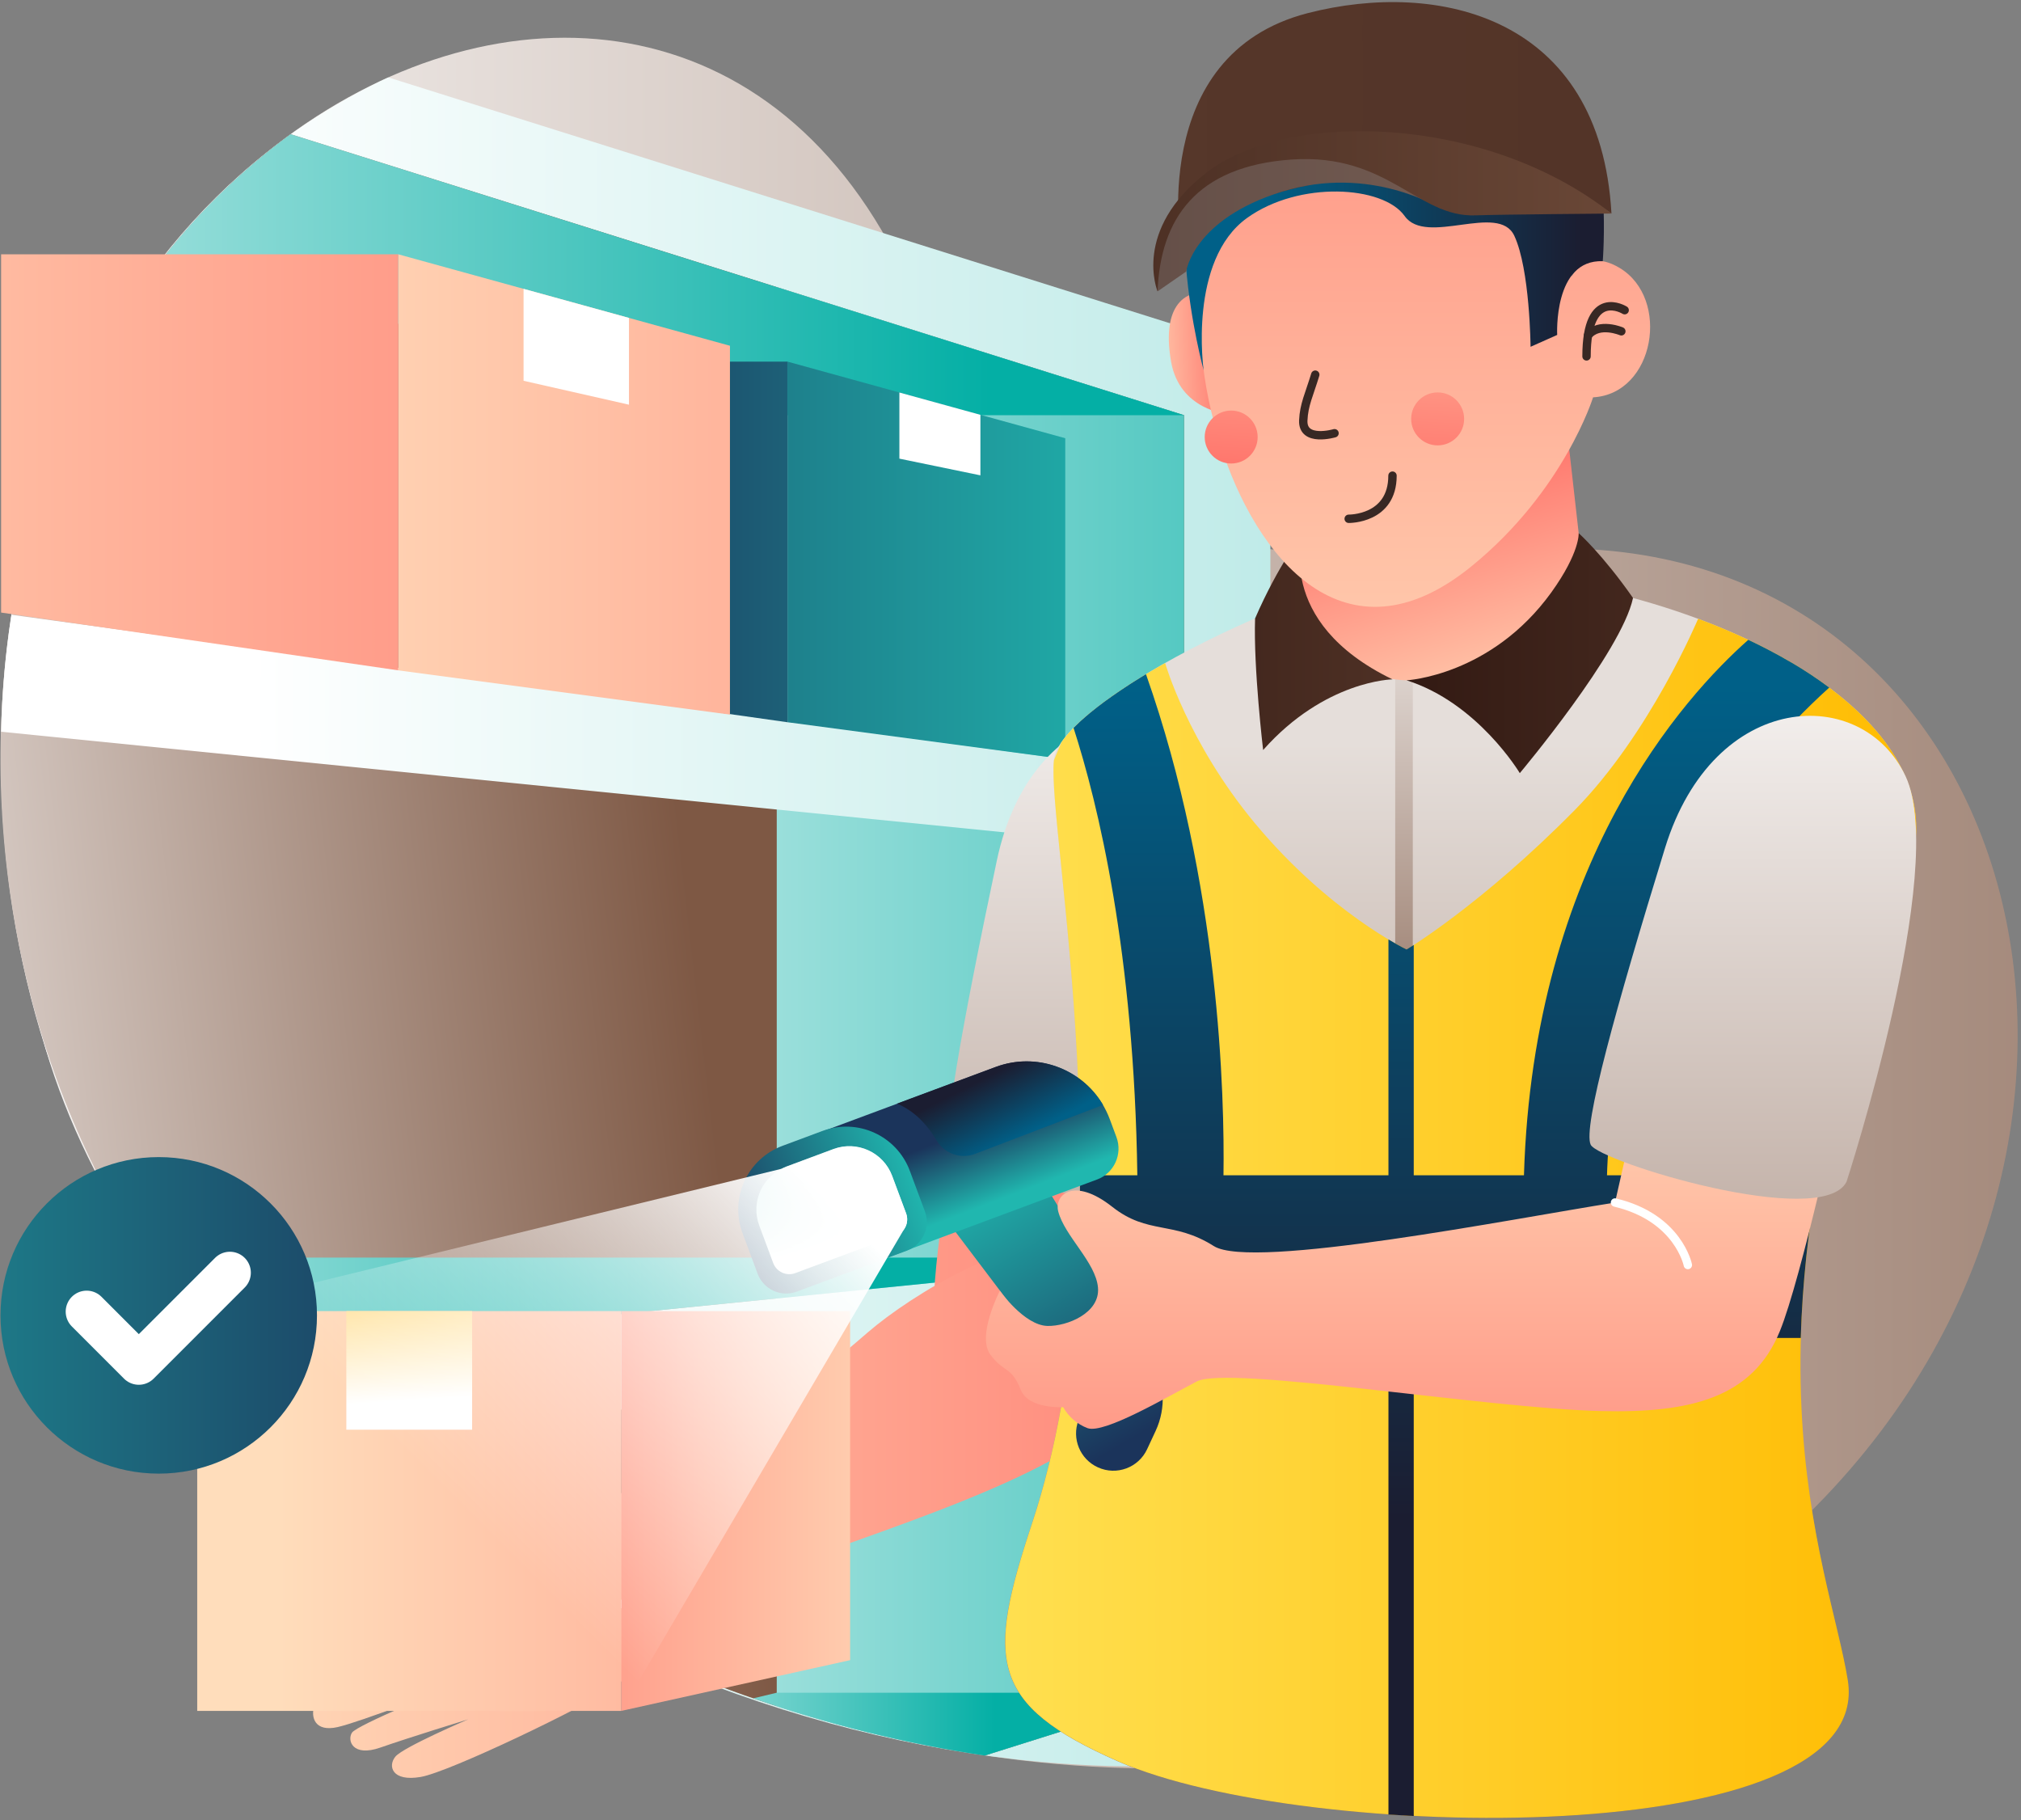 <?xml version="1.0" encoding="UTF-8"?>
<svg width="482px" height="434px" viewBox="0 0 482 434" version="1.1" xmlns="http://www.w3.org/2000/svg" xmlns:xlink="http://www.w3.org/1999/xlink">
    <rect x="0" y="0" width="482" height="434" fill="#808080" stroke="none"/>
    <title>Warehouse Inventory</title>
    <defs>
        <linearGradient x1="132.357%" y1="50%" x2="1.245%" y2="50%" id="linearGradient-1">
            <stop stop-color="#7E5844" offset="0%"></stop>
            <stop stop-color="#FFFFFF" offset="100%"></stop>
        </linearGradient>
        <linearGradient x1="340.597%" y1="50.001%" x2="19.69%" y2="50.001%" id="linearGradient-2">
            <stop stop-color="#04AFA5" offset="0%"></stop>
            <stop stop-color="#FFFFFF" offset="100%"></stop>
        </linearGradient>
        <linearGradient x1="61.33%" y1="48.624%" x2="-19.326%" y2="60.543%" id="linearGradient-3">
            <stop stop-color="#7E5844" offset="0%"></stop>
            <stop stop-color="#FFFFFF" offset="100%"></stop>
        </linearGradient>
        <linearGradient x1="217.342%" y1="49.997%" x2="-146.207%" y2="49.997%" id="linearGradient-4">
            <stop stop-color="#04AFA5" offset="0%"></stop>
            <stop stop-color="#FFFFFF" offset="100%"></stop>
        </linearGradient>
        <linearGradient x1="365.44%" y1="50%" x2="21.126%" y2="50%" id="linearGradient-5">
            <stop stop-color="#04AFA5" offset="0%"></stop>
            <stop stop-color="#FFFFFF" offset="100%"></stop>
        </linearGradient>
        <linearGradient x1="426.417%" y1="50%" x2="3.006%" y2="50%" id="linearGradient-6">
            <stop stop-color="#04AFA5" offset="0%"></stop>
            <stop stop-color="#FFFFFF" offset="100%"></stop>
        </linearGradient>
        <linearGradient x1="56.164%" y1="49.93%" x2="-64.484%" y2="49.93%" id="linearGradient-7">
            <stop stop-color="#04AFA5" offset="0%"></stop>
            <stop stop-color="#FFFFFF" offset="100%"></stop>
        </linearGradient>
        <linearGradient x1="66.713%" y1="50.011%" x2="-38.228%" y2="50.011%" id="linearGradient-8">
            <stop stop-color="#04AFA5" offset="0%"></stop>
            <stop stop-color="#FFFFFF" offset="100%"></stop>
        </linearGradient>
        <linearGradient x1="81.356%" y1="50%" x2="-60.466%" y2="50%" id="linearGradient-9">
            <stop stop-color="#04AFA5" offset="0%"></stop>
            <stop stop-color="#FFFFFF" offset="100%"></stop>
        </linearGradient>
        <linearGradient x1="-198.297%" y1="50.003%" x2="141.522%" y2="50.003%" id="linearGradient-10">
            <stop stop-color="#1B345B" offset="0%"></stop>
            <stop stop-color="#20B7AF" offset="100%"></stop>
        </linearGradient>
        <linearGradient x1="-8.045%" y1="50%" x2="314.727%" y2="50%" id="linearGradient-11">
            <stop stop-color="#1B345B" offset="0%"></stop>
            <stop stop-color="#20B7AF" offset="100%"></stop>
        </linearGradient>
        <linearGradient x1="-48.644%" y1="49.998%" x2="324.18%" y2="49.998%" id="linearGradient-12">
            <stop stop-color="#FFDDBB" offset="0%"></stop>
            <stop stop-color="#FF786E" offset="100%"></stop>
        </linearGradient>
        <linearGradient x1="-117.468%" y1="50%" x2="224.158%" y2="50%" id="linearGradient-13">
            <stop stop-color="#FFDDBB" offset="0%"></stop>
            <stop stop-color="#FF786E" offset="100%"></stop>
        </linearGradient>
        <linearGradient x1="-249.163%" y1="50.006%" x2="132.965%" y2="50.006%" id="linearGradient-14">
            <stop stop-color="#FFDDBB" offset="0%"></stop>
            <stop stop-color="#FF786E" offset="100%"></stop>
        </linearGradient>
        <linearGradient x1="50.04%" y1="108.803%" x2="50.04%" y2="5.079%" id="linearGradient-15">
            <stop stop-color="#BEABA1" offset="0%"></stop>
            <stop stop-color="#F2EEEC" offset="100%"></stop>
        </linearGradient>
        <linearGradient x1="-12.098%" y1="50.002%" x2="121.928%" y2="50.002%" id="linearGradient-16">
            <stop stop-color="#FFDDBB" offset="0%"></stop>
            <stop stop-color="#FF786E" offset="100%"></stop>
        </linearGradient>
        <linearGradient x1="142.102%" y1="50%" x2="-98.136%" y2="50%" id="linearGradient-17">
            <stop stop-color="#FFDDBB" offset="0%"></stop>
            <stop stop-color="#FF786E" offset="100%"></stop>
        </linearGradient>
        <linearGradient x1="18.985%" y1="50%" x2="259.679%" y2="50%" id="linearGradient-18">
            <stop stop-color="#FFDDBB" offset="0%"></stop>
            <stop stop-color="#FF786E" offset="100%"></stop>
        </linearGradient>
        <linearGradient x1="45.253%" y1="-20.18%" x2="51.705%" y2="75.273%" id="linearGradient-19">
            <stop stop-color="#FFDD8E" offset="0%"></stop>
            <stop stop-color="#FFFFFF" offset="100%"></stop>
        </linearGradient>
        <linearGradient x1="50.001%" y1="107.599%" x2="50.001%" y2="13.792%" id="linearGradient-20">
            <stop stop-color="#7E5844" offset="0%"></stop>
            <stop stop-color="#E5DEDA" offset="100%"></stop>
        </linearGradient>
        <linearGradient x1="50.001%" y1="47.446%" x2="50.001%" y2="4.272%" id="linearGradient-21">
            <stop stop-color="#7E5844" offset="0%"></stop>
            <stop stop-color="#E5DEDA" offset="100%"></stop>
        </linearGradient>
        <linearGradient x1="98.775%" y1="50.003%" x2="-82.315%" y2="50.003%" id="linearGradient-22">
            <stop stop-color="#FFBB00" offset="0%"></stop>
            <stop stop-color="#FFFF95" offset="100%"></stop>
        </linearGradient>
        <linearGradient x1="50%" y1="66.013%" x2="50%" y2="-28.989%" id="linearGradient-23">
            <stop stop-color="#1B1D31" offset="0%"></stop>
            <stop stop-color="#006088" offset="100%"></stop>
        </linearGradient>
        <linearGradient x1="50%" y1="125.81%" x2="50%" y2="6.519%" id="linearGradient-24">
            <stop stop-color="#1B1D31" offset="0%"></stop>
            <stop stop-color="#006088" offset="100%"></stop>
        </linearGradient>
        <linearGradient x1="65.609%" y1="117.847%" x2="47.056%" y2="42.081%" id="linearGradient-25">
            <stop stop-color="#FFDDBB" offset="0%"></stop>
            <stop stop-color="#FF786E" offset="100%"></stop>
        </linearGradient>
        <linearGradient x1="10.225%" y1="49.991%" x2="459.63%" y2="49.991%" id="linearGradient-26">
            <stop stop-color="#341B14" offset="0%"></stop>
            <stop stop-color="#7E5844" offset="100%"></stop>
        </linearGradient>
        <linearGradient x1="-157.941%" y1="50.048%" x2="581.669%" y2="50.048%" id="linearGradient-27">
            <stop stop-color="#341B14" offset="0%"></stop>
            <stop stop-color="#7E5844" offset="100%"></stop>
        </linearGradient>
        <linearGradient x1="-26.212%" y1="54.628%" x2="61.313%" y2="49.671%" id="linearGradient-28">
            <stop stop-color="#FFDDBB" offset="0%"></stop>
            <stop stop-color="#FF786E" offset="100%"></stop>
        </linearGradient>
        <linearGradient x1="50.002%" y1="134.178%" x2="50.002%" y2="-59.682%" id="linearGradient-29">
            <stop stop-color="#FFDDBB" offset="0%"></stop>
            <stop stop-color="#FF786E" offset="100%"></stop>
        </linearGradient>
        <linearGradient x1="93.411%" y1="49.973%" x2="23.784%" y2="49.973%" id="linearGradient-30">
            <stop stop-color="#1B1D31" offset="0%"></stop>
            <stop stop-color="#006088" offset="100%"></stop>
        </linearGradient>
        <linearGradient x1="96.879%" y1="49.996%" x2="-70.745%" y2="49.996%" id="linearGradient-31">
            <stop stop-color="#533428" offset="0%"></stop>
            <stop stop-color="#58392B" offset="100%"></stop>
        </linearGradient>
        <linearGradient x1="0.252%" y1="49.952%" x2="235.31%" y2="49.952%" id="linearGradient-32">
            <stop stop-color="#644F48" offset="0%"></stop>
            <stop stop-color="#84695C" offset="100%"></stop>
        </linearGradient>
        <linearGradient x1="170.173%" y1="49.973%" x2="-13.42%" y2="49.973%" id="linearGradient-33">
            <stop stop-color="#7E5844" offset="0%"></stop>
            <stop stop-color="#482C21" offset="100%"></stop>
        </linearGradient>
        <linearGradient x1="73.588%" y1="-414.743%" x2="45.017%" y2="148.09%" id="linearGradient-34">
            <stop stop-color="#FFDDBB" offset="0%"></stop>
            <stop stop-color="#FF786E" offset="100%"></stop>
        </linearGradient>
        <linearGradient x1="76.37%" y1="-468.646%" x2="47.799%" y2="94.145%" id="linearGradient-35">
            <stop stop-color="#FFDDBB" offset="0%"></stop>
            <stop stop-color="#FF786E" offset="100%"></stop>
        </linearGradient>
        <linearGradient x1="74.286%" y1="94.857%" x2="34.422%" y2="6.193%" id="linearGradient-36">
            <stop stop-color="#1B345B" offset="0%"></stop>
            <stop stop-color="#20B7AF" offset="100%"></stop>
        </linearGradient>
        <linearGradient x1="50.526%" y1="64.525%" x2="49.333%" y2="10.691%" id="linearGradient-37">
            <stop stop-color="#1B345B" offset="0%"></stop>
            <stop stop-color="#20B7AF" offset="100%"></stop>
        </linearGradient>
        <linearGradient x1="111.809%" y1="49.436%" x2="-2.594%" y2="50.308%" id="linearGradient-38">
            <stop stop-color="#1B345B" offset="0%"></stop>
            <stop stop-color="#20B7AF" offset="100%"></stop>
        </linearGradient>
        <linearGradient x1="33.577%" y1="175.146%" x2="54.714%" y2="13.516%" id="linearGradient-39">
            <stop stop-color="#04AFA5" offset="0%"></stop>
            <stop stop-color="#FFFFFF" offset="100%"></stop>
        </linearGradient>
        <linearGradient x1="34.059%" y1="32.674%" x2="70.137%" y2="69.676%" id="linearGradient-40">
            <stop stop-color="#1B1D31" offset="0%"></stop>
            <stop stop-color="#006088" offset="100%"></stop>
        </linearGradient>
        <linearGradient x1="50.01%" y1="-8.531%" x2="50.01%" y2="155.43%" id="linearGradient-41">
            <stop stop-color="#FFDDBB" offset="0%"></stop>
            <stop stop-color="#FF786E" offset="100%"></stop>
        </linearGradient>
        <linearGradient x1="50.04%" y1="108.803%" x2="50.04%" y2="5.079%" id="linearGradient-42">
            <stop stop-color="#BEABA1" offset="0%"></stop>
            <stop stop-color="#F2EEEC" offset="100%"></stop>
        </linearGradient>
        <linearGradient x1="89.653%" y1="11.011%" x2="31.675%" y2="57.773%" id="linearGradient-43">
            <stop stop-color="#FFFFFF" offset="0%"></stop>
            <stop stop-color="#FFFFFF" stop-opacity="0" offset="100%"></stop>
        </linearGradient>
        <linearGradient x1="153.336%" y1="50%" x2="-142.787%" y2="50%" id="linearGradient-44">
            <stop stop-color="#1B345B" offset="0%"></stop>
            <stop stop-color="#20B7AF" offset="100%"></stop>
        </linearGradient>
    </defs>
    <g id="Page-1" stroke="none" stroke-width="1" fill="none" fill-rule="evenodd">
        <g id="Import" transform="translate(-827, -165)">
            <g id="Warehouse-Inventory" transform="translate(827.117, 165.5)">
                <g id="background" transform="translate(0.007, 8.499)" fill-rule="nonzero">
                    <path d="M216.389,57.938 C233.049,94.283 243.618,130.198 362.866,122.105 C482.113,114.011 523.761,264.191 428.648,354.432 C294.089,482.109 51.817,379.893 10.809,241.248 C-48.406,41.059 154.342,-77.412 216.389,57.938 Z" id="Path" fill="url(#linearGradient-1)"></path>
                    <path d="M302.854,75.615 L302.854,410.148 C189.208,425.595 47.007,352.937 10.803,241.248 C-16.808,154.977 8.763,48.518 92.484,9.456 C144.376,25.769 251.528,59.47 302.854,75.615 Z" id="Path" fill="url(#linearGradient-2)"></path>
                    <path d="M282.276,90.014 L282.276,394.648 L234.727,409.623 C165.767,399.07 98.736,364.891 52.866,313.885 C-21.094,234.303 -19.069,87.423 69.179,22.999 L282.276,90.014 Z" id="Path" fill="url(#linearGradient-3)"></path>
                    <path d="M282.276,90.014 L282.276,394.648 L234.727,409.623 C217.898,407.088 201.307,403.162 185.127,397.884 L185.127,59.465 L222.453,71.199 L282.276,90.014 Z" id="Path" fill="url(#linearGradient-4)"></path>
                    <g id="Group" transform="translate(0.14, 137.6)">
                        <path d="M282.137,38.343 L282.137,56.178 L0,27.89 C0.204,18.549 1.026,9.232 2.46,0 L282.137,38.343 Z" id="Path" fill="url(#linearGradient-5)"></path>
                        <path d="M282.137,153.285 L282.137,171.119 L76.126,199.36 C67.838,192.17 60.016,184.462 52.705,176.28 L282.137,153.285 Z" id="Path" fill="url(#linearGradient-6)"></path>
                    </g>
                    <path d="M282.276,394.648 L234.727,409.623 C215.944,406.781 197.461,402.215 179.515,395.985 L185.127,394.642 L282.276,394.648 Z" id="Path" fill="url(#linearGradient-7)"></path>
                    <path d="M282.276,290.884 L52.866,313.885 C46.361,306.621 40.34,298.938 34.843,290.884 L282.276,290.884 Z" id="Path" fill="url(#linearGradient-8)"></path>
                    <path d="M282.276,90.014 L185.127,90.014 L37.313,54.345 C46.353,42.402 57.088,31.842 69.179,22.999 L222.453,71.199 L282.276,90.014 Z" id="Path" fill="url(#linearGradient-9)"></path>
                </g>
                <g id="box2" transform="translate(127.661, 85.735)" fill-rule="nonzero">
                    <polygon id="Path" fill="url(#linearGradient-10)" points="60.049 0 60.049 85.992 126.282 94.82 126.282 18.264"></polygon>
                    <polygon id="Path" fill="url(#linearGradient-11)" points="60.049 85.992 0 77.505 0 0 60.049 0"></polygon>
                    <polygon id="Path" fill="#FFFFFF" points="86.721 7.359 86.721 23.132 106.045 27.113 106.045 12.683"></polygon>
                </g>
                <g id="box1" transform="translate(0.147, 60.138)" fill-rule="nonzero">
                    <polygon id="Path" fill="url(#linearGradient-12)" points="94.71 99.21 173.826 109.759 173.826 21.81 94.71 0"></polygon>
                    <polygon id="Path" fill="url(#linearGradient-13)" points="94.71 99.21 94.71 0 0 0 0 85.431"></polygon>
                    <polygon id="Path" fill="#FFFFFF" points="124.603 8.24 124.603 30.161 149.744 35.862 149.744 15.17"></polygon>
                </g>
                <g id="courier_hand_right" transform="translate(74.02, 170.05)">
                    <g id="Group" transform="translate(0, 0)" fill-rule="nonzero">
                        <path d="M161.108,68.031 C161.108,68.031 141.516,143.69 151.084,159.153 C160.651,174.617 193.912,183.759 201.659,145.94 C209.407,108.121 217.605,46.829 217.605,46.829 L161.108,68.031 Z" id="Path" fill="url(#linearGradient-14)"></path>
                        <path d="M213.876,109.968 C213.876,109.968 231.4,33.328 219.205,12.404 C207.01,-8.519 171.808,-4.171 163.604,34.65 C155.401,73.471 150.014,102.776 152.306,106.653 C154.598,110.529 209.092,121.974 213.876,109.968 Z" id="Path" fill="url(#linearGradient-15)"></path>
                        <path d="M132.846,147.152 C117.508,160.428 87.326,185.233 62.311,188.275 C34.784,191.638 26.087,203.151 14.421,206.173 C2.756,209.194 14.61,213.516 26.218,212.194 C43.113,210.301 7.12,220.739 2.305,225.874 C-2.511,231.009 1.203,232.467 4.523,231.938 C7.844,231.408 32.88,221.589 32.88,221.589 C32.88,221.589 1.628,233.579 0.794,236.276 C-0.04,238.972 0.946,242.518 6.391,241.285 C11.835,240.052 32.418,232.074 32.418,232.074 C32.418,232.074 10.97,240.787 9.8,242.628 C8.631,244.469 9.931,248.497 16.588,246.168 C23.244,243.839 37.532,239.433 37.532,239.433 C37.532,239.433 22.085,246.053 20.186,248.303 C18.287,250.553 19.326,254.362 26.202,253.176 C33.079,251.991 65.343,236.459 72.11,231.817 C78.876,227.175 97.13,210.909 109.472,204.735 C121.815,198.562 178.092,182.915 190.424,167.294 C202.756,151.673 196.902,132.03 183.128,127.047 C169.353,122.063 143.085,138.293 132.846,147.152 Z" id="Path" fill="url(#linearGradient-16)"></path>
                    </g>
                    <path d="M39.358,209.372 C39.358,209.372 56.751,216.967 79.333,210.684" id="Path" stroke="#FFFFFF" stroke-width="2" stroke-linecap="round" stroke-linejoin="round"></path>
                    <line x1="59.243" y1="228.124" x2="45.201" y2="211.67" id="Path" stroke="#FFFFFF" stroke-width="2" stroke-linecap="round" stroke-linejoin="round"></line>
                </g>
                <g id="courier_box" transform="translate(46.92, 312.14)" fill-rule="nonzero">
                    <polygon id="Path" fill="url(#linearGradient-17)" points="155.713 0 101.12 0 101.12 95.339 155.713 83.233"></polygon>
                    <rect id="Rectangle" fill="url(#linearGradient-18)" x="0" y="0" width="101.12" height="95.339"></rect>
                    <rect id="Rectangle" fill="url(#linearGradient-19)" x="35.563" y="0" width="29.998" height="28.283"></rect>
                </g>
                <g id="courier_body" transform="translate(239.608, 79.504)" fill-rule="nonzero">
                    <path d="M214.927,129.125 C231.036,88.736 160.937,55.9 100.579,55.894 C76.052,55.894 13.81,86.506 11.665,100.915 C9.52,115.324 29.94,212.253 6.42,283.196 C-4.412,315.875 -3.961,326.402 26.934,340.009 C71.205,359.5 207.5,361.688 200.922,320.674 C196.469,292.795 171.26,238.679 214.927,129.125 Z" id="Path" fill="url(#linearGradient-20)"></path>
                    <path d="M97.222,353.001 C95.823,352.928 94.424,352.847 93.025,352.76 L93.025,56.629 C94.498,56.377 95.896,56.19 97.222,56.068 L97.222,353.001 Z" id="Path" fill="url(#linearGradient-21)"></path>
                    <path d="M6.441,283.196 C29.777,212.793 9.845,116.824 11.639,101.277 L13.412,97.007 C17.193,91.484 26.598,84.623 38.154,78.098 C38.154,78.098 43.567,97.065 59.56,116.3 C77.279,137.612 95.753,146.413 95.753,146.413 C95.753,146.413 113.556,135.771 135.838,113.174 C153.85,94.904 165.27,67.539 165.27,67.539 C200.335,80.579 225.245,103.302 214.954,129.119 C171.286,238.674 196.495,292.774 200.969,320.669 C207.547,361.682 71.252,359.485 26.981,340.003 C-3.94,326.402 -4.391,315.875 6.441,283.196 Z" id="Path" fill="url(#linearGradient-22)"></path>
                    <path d="M97.447,145.328 L97.447,353.043 C95.426,352.938 93.415,352.818 91.415,352.681 L91.415,144.016 C94.122,145.632 95.727,146.403 95.727,146.403 C95.727,146.403 96.33,146.051 97.447,145.328 Z" id="Path" fill="url(#linearGradient-23)"></path>
                    <path d="M17.86,200.246 L31.524,200.246 C30.784,147.1 22.135,111.6 16.312,93.561 L16.349,93.525 C16.769,93.1 17.22,92.664 17.692,92.224 L18.064,91.883 C18.785,91.229 19.552,90.566 20.367,89.895 L20.813,89.533 C21.642,88.861 22.516,88.185 23.435,87.503 L23.96,87.12 C24.883,86.445 25.848,85.765 26.855,85.08 L27.459,84.665 L28.371,84.057 L29.635,83.228 L30.595,82.614 L31.256,82.2 L32.242,81.586 L32.436,81.465 L33.585,80.763 C51.225,130.74 52.343,181.667 52.07,200.246 L123.732,200.246 C125.966,125.637 162.023,86.034 177.234,72.569 L177.234,72.569 C180.817,74.258 184.242,76.058 187.468,77.962 L187.499,77.962 C188.286,78.427 189.062,78.897 189.828,79.373 L189.923,79.436 C190.689,79.911 191.44,80.394 192.178,80.883 L192.178,80.883 C193.689,81.887 195.144,82.91 196.542,83.952 C150.016,125.993 144.099,180.734 143.538,200.246 L193.893,200.246 C191.526,213.052 190.139,226.019 189.744,239.036 L15.735,239.036 C17.152,226.154 17.861,213.205 17.86,200.246 L17.86,200.246 Z" id="Path" fill="url(#linearGradient-24)"></path>
                    <path d="M138.655,63.699 L131.463,-2.84217094e-14 L80.18,-2.84217094e-14 L67.853,63.699 C67.853,63.699 75.427,80.548 94.373,82.153 C111.924,83.637 138.655,63.699 138.655,63.699 Z" id="Path" fill="url(#linearGradient-25)"></path>
                    <path d="M136.782,47.129 C136.782,47.129 142.416,52.113 149.743,62.587 C147.005,75.475 122.74,104.356 122.74,104.356 C122.74,104.356 112.722,87.571 95.732,82.221 C95.732,82.221 115.89,81.172 130.273,61.239 C137.128,51.698 136.782,47.129 136.782,47.129 Z" id="Path" fill="url(#linearGradient-26)"></path>
                    <path d="M92.38,81.995 C92.38,81.995 76.256,82.231 61.527,98.843 C61.527,98.843 59.203,79.336 59.607,67.466 C65.146,54.683 71.058,47.129 71.058,47.129 C71.058,47.129 63.872,68.205 92.38,81.995 Z" id="Path" fill="url(#linearGradient-27)"></path>
                </g>
                <g id="courier_head" transform="translate(274.943, 0)">
                    <path d="M17.642,98.219 C17.642,98.219 6.276,97.307 4.241,85.772 C2.205,74.238 5.861,67.366 15.854,69.512 C25.846,71.657 17.642,98.219 17.642,98.219 Z" id="Path" fill="url(#linearGradient-28)" fill-rule="nonzero"></path>
                    <path d="M99.832,65.326 C99.832,65.326 103.199,58.606 111.198,63.38 C123.389,70.65 119.628,93.42 104.878,94.249 C104.878,94.249 97.991,116.552 75.897,134.528 C45.789,159.034 24.393,132.477 15.906,105.243 C6.963,76.567 10.556,49.118 29.675,37.782 C49.372,26.101 88.36,19.419 99.832,65.326 Z" id="Path" fill="url(#linearGradient-29)" fill-rule="nonzero"></path>
                    <path d="M96.323,79.368 C96.323,79.368 95.368,61.339 107.191,61.785 C107.191,61.785 109.52,32.936 100.608,23.384 C91.696,13.832 75.792,20.525 75.792,20.525 C75.792,20.525 32.781,11.65 16.106,26.793 C-0.569,41.937 12.004,87.792 12.004,87.792 C12.004,87.792 8.264,61.596 22.363,51.473 C34.769,42.556 54.8,43.746 59.941,51.011 C65.081,58.276 82.349,47.728 86.089,55.706 C89.829,63.684 89.971,82.195 89.971,82.195 L96.323,79.368 Z" id="Path" fill="url(#linearGradient-30)" fill-rule="nonzero"></path>
                    <path d="M112.415,73.467 C112.415,73.467 103.32,67.765 103.32,84.482" id="Path" stroke="#382824" stroke-width="2" stroke-linecap="round" stroke-linejoin="round"></path>
                    <g id="Group" fill-rule="nonzero">
                        <path d="M109.268,50.424 C109.268,50.424 93.731,38.008 53.835,41.276 C13.939,44.544 6.732,59.435 6.732,59.435 C6.732,59.435 -1.933,12.589 36.877,2.618 C67.919,-5.35 106.635,3.31 109.268,50.424 Z" id="Path" fill="url(#linearGradient-31)"></path>
                        <path d="M68.522,49.233 C68.522,49.233 51.847,38.611 30.656,45.21 C9.465,51.809 7.844,64.25 7.844,64.25 L1.025,68.971 C1.025,68.971 -3.869,47.686 18.45,38.307 C40.769,28.928 63.036,41.223 68.522,49.233 Z" id="Path" fill="url(#linearGradient-32)"></path>
                        <path d="M109.268,50.424 C109.268,50.424 82.029,50.644 76.899,50.854 C63.078,51.42 56.007,35.978 33.011,37.541 C10.1,39.115 1.686,51.824 1.015,68.977 C1.015,68.977 -5.112,54.384 12.743,40.62 C31.899,25.823 79.092,26.647 109.268,50.424 Z" id="Path" fill="url(#linearGradient-33)"></path>
                    </g>
                    <circle id="Oval" fill="url(#linearGradient-34)" fill-rule="nonzero" cx="67.814" cy="99.389" r="6.315"></circle>
                    <circle id="Oval" fill="url(#linearGradient-35)" fill-rule="nonzero" cx="18.571" cy="103.716" r="6.315"></circle>
                    <path d="M38.624,88.841 C37.181,93.598 35.922,96.006 35.765,99.767 C35.55,105.075 43.219,102.809 43.219,102.809" id="Path" stroke="#382824" stroke-width="2" stroke-linecap="round" stroke-linejoin="round"></path>
                    <path d="M111.623,78.502 C111.623,78.502 106.289,76.236 103.666,79.504" id="Path" stroke="#382824" stroke-width="2" stroke-linecap="round" stroke-linejoin="round"></path>
                    <path d="M46.597,123.208 C46.597,123.208 57.045,123.387 57.045,112.922" id="Path" stroke="#382824" stroke-width="2" stroke-linecap="round" stroke-linejoin="round"></path>
                </g>
                <g id="courier_hand_left" transform="translate(171.326, 170.193)">
                    <g id="Group" transform="translate(0, 76.365)" fill-rule="nonzero">
                        <path d="M103.189,76.986 L70.563,23.693 L44.678,31.152 L84.726,84.088 C86.345,86.243 86.741,89.078 85.775,91.594 L85.775,91.594 C84.101,95.984 86.136,100.917 90.417,102.851 L90.417,102.851 C94.853,104.866 100.084,102.93 102.14,98.513 L104.165,94.164 C106.741,88.637 106.374,82.186 103.189,76.986 Z" id="Path" fill="url(#linearGradient-36)"></path>
                        <path d="M33.762,10.801 L93.848,10.801 L93.848,44.371 L47.049,44.371 C35.363,44.371 25.889,34.898 25.889,23.212 L25.889,18.664 C25.889,14.319 29.412,10.796 33.757,10.796 L33.762,10.801 Z" id="Path" fill="url(#linearGradient-37)" transform="translate(59.868, 27.584) rotate(159.59) translate(-59.868, -27.584) "></path>
                        <path d="M11.833,23.336 L39.849,23.336 C43.87,23.336 47.129,26.596 47.129,30.617 L47.129,40.929 C47.129,49.866 39.884,57.111 30.947,57.111 L20.735,57.111 C11.798,57.111 4.553,49.866 4.553,40.929 L4.553,30.617 C4.553,26.596 7.812,23.336 11.833,23.336 L11.833,23.336 Z" id="Path" fill="url(#linearGradient-38)" transform="translate(25.841, 40.224) rotate(159.59) translate(-25.841, -40.224) "></path>
                        <path d="M13.173,28.309 L38.76,28.309 C41.029,28.309 42.867,30.148 42.867,32.416 L42.867,41.942 C42.867,47.953 37.994,52.826 31.983,52.826 L19.935,52.826 C13.924,52.826 9.051,47.953 9.051,41.942 L9.051,32.416 C9.051,31.324 9.485,30.277 10.259,29.507 C11.033,28.736 12.081,28.305 13.173,28.309 Z" id="Path" fill="url(#linearGradient-39)" transform="translate(25.959, 40.567) rotate(159.59) translate(-25.959, -40.567) "></path>
                        <path d="M66.037,7.354 C75.638,3.784 86.418,7.604 91.629,16.423 L61.138,28.089 C57.687,29.405 53.79,28.042 51.911,24.863 C48.764,19.534 45.061,17.163 42.501,16.108 L66.037,7.354 Z" id="Path" fill="url(#linearGradient-40)"></path>
                    </g>
                    <path d="M267.72,90.271 C267.72,90.271 258.137,134.331 253.033,146.758 C246.571,162.635 231.737,166.286 210.488,165.788 C182.751,165.132 121.443,154.835 113.974,158.733 C106.505,162.63 91.943,171.227 87.962,169.869 C85.486,168.945 83.419,167.171 82.129,164.865 C82.129,164.865 73.873,165.342 72.027,160.768 C69.677,154.951 68.172,156.85 64.783,152.375 C61.395,147.901 67.023,137.096 67.023,137.096 C67.023,137.096 72.824,145.341 78.358,145.488 C83.037,145.604 90.947,142.42 90.422,136.351 C89.898,130.282 82.444,124.061 80.933,118.15 C79.953,114.273 84.605,109.809 93.848,117.1 C102.403,123.83 108.367,120.326 118.055,126.448 C127.197,132.218 189.36,119.907 213.725,116.072 L222.416,77.781 L267.72,90.271 Z" id="Path" fill="url(#linearGradient-41)" fill-rule="nonzero"></path>
                    <path d="M268.948,111.105 C268.948,111.105 293.307,36.354 283.031,14.407 C272.756,-7.539 237.313,-6.364 225.642,31.565 C213.971,69.494 205.988,98.222 207.929,102.272 C209.869,106.321 263.104,122.634 268.948,111.105 Z" id="Path" fill="url(#linearGradient-42)" fill-rule="nonzero"></path>
                    <path d="M231.102,130.959 C231.102,130.959 228.857,119.639 213.725,116.057" id="Path" stroke="#FFFFFF" stroke-width="2" stroke-linecap="round" stroke-linejoin="round"></path>
                </g>
                <path d="M186.257,278.208 L186.257,278.208 C186.627,278.013 187.007,277.838 187.395,277.684 L198.667,273.487 C204.303,271.396 210.568,274.264 212.667,279.897 L215.988,288.814 C216.392,289.898 216.318,291.103 215.783,292.129 L215.783,292.129 L148.039,407.48 L46.92,312.167 L186.257,278.208 Z" id="light" fill="url(#linearGradient-43)" fill-rule="nonzero"></path>
                <g id="confirmed" transform="translate(0, 275.418)">
                    <circle id="Oval" fill="url(#linearGradient-44)" fill-rule="nonzero" cx="37.74" cy="37.74" r="37.74"></circle>
                    <polyline id="Path" stroke="#FFFFFF" stroke-width="10" stroke-linecap="round" stroke-linejoin="round" points="20.551 36.849 32.988 49.291 54.709 27.57"></polyline>
                </g>
            </g>
        </g>
    </g>
</svg>